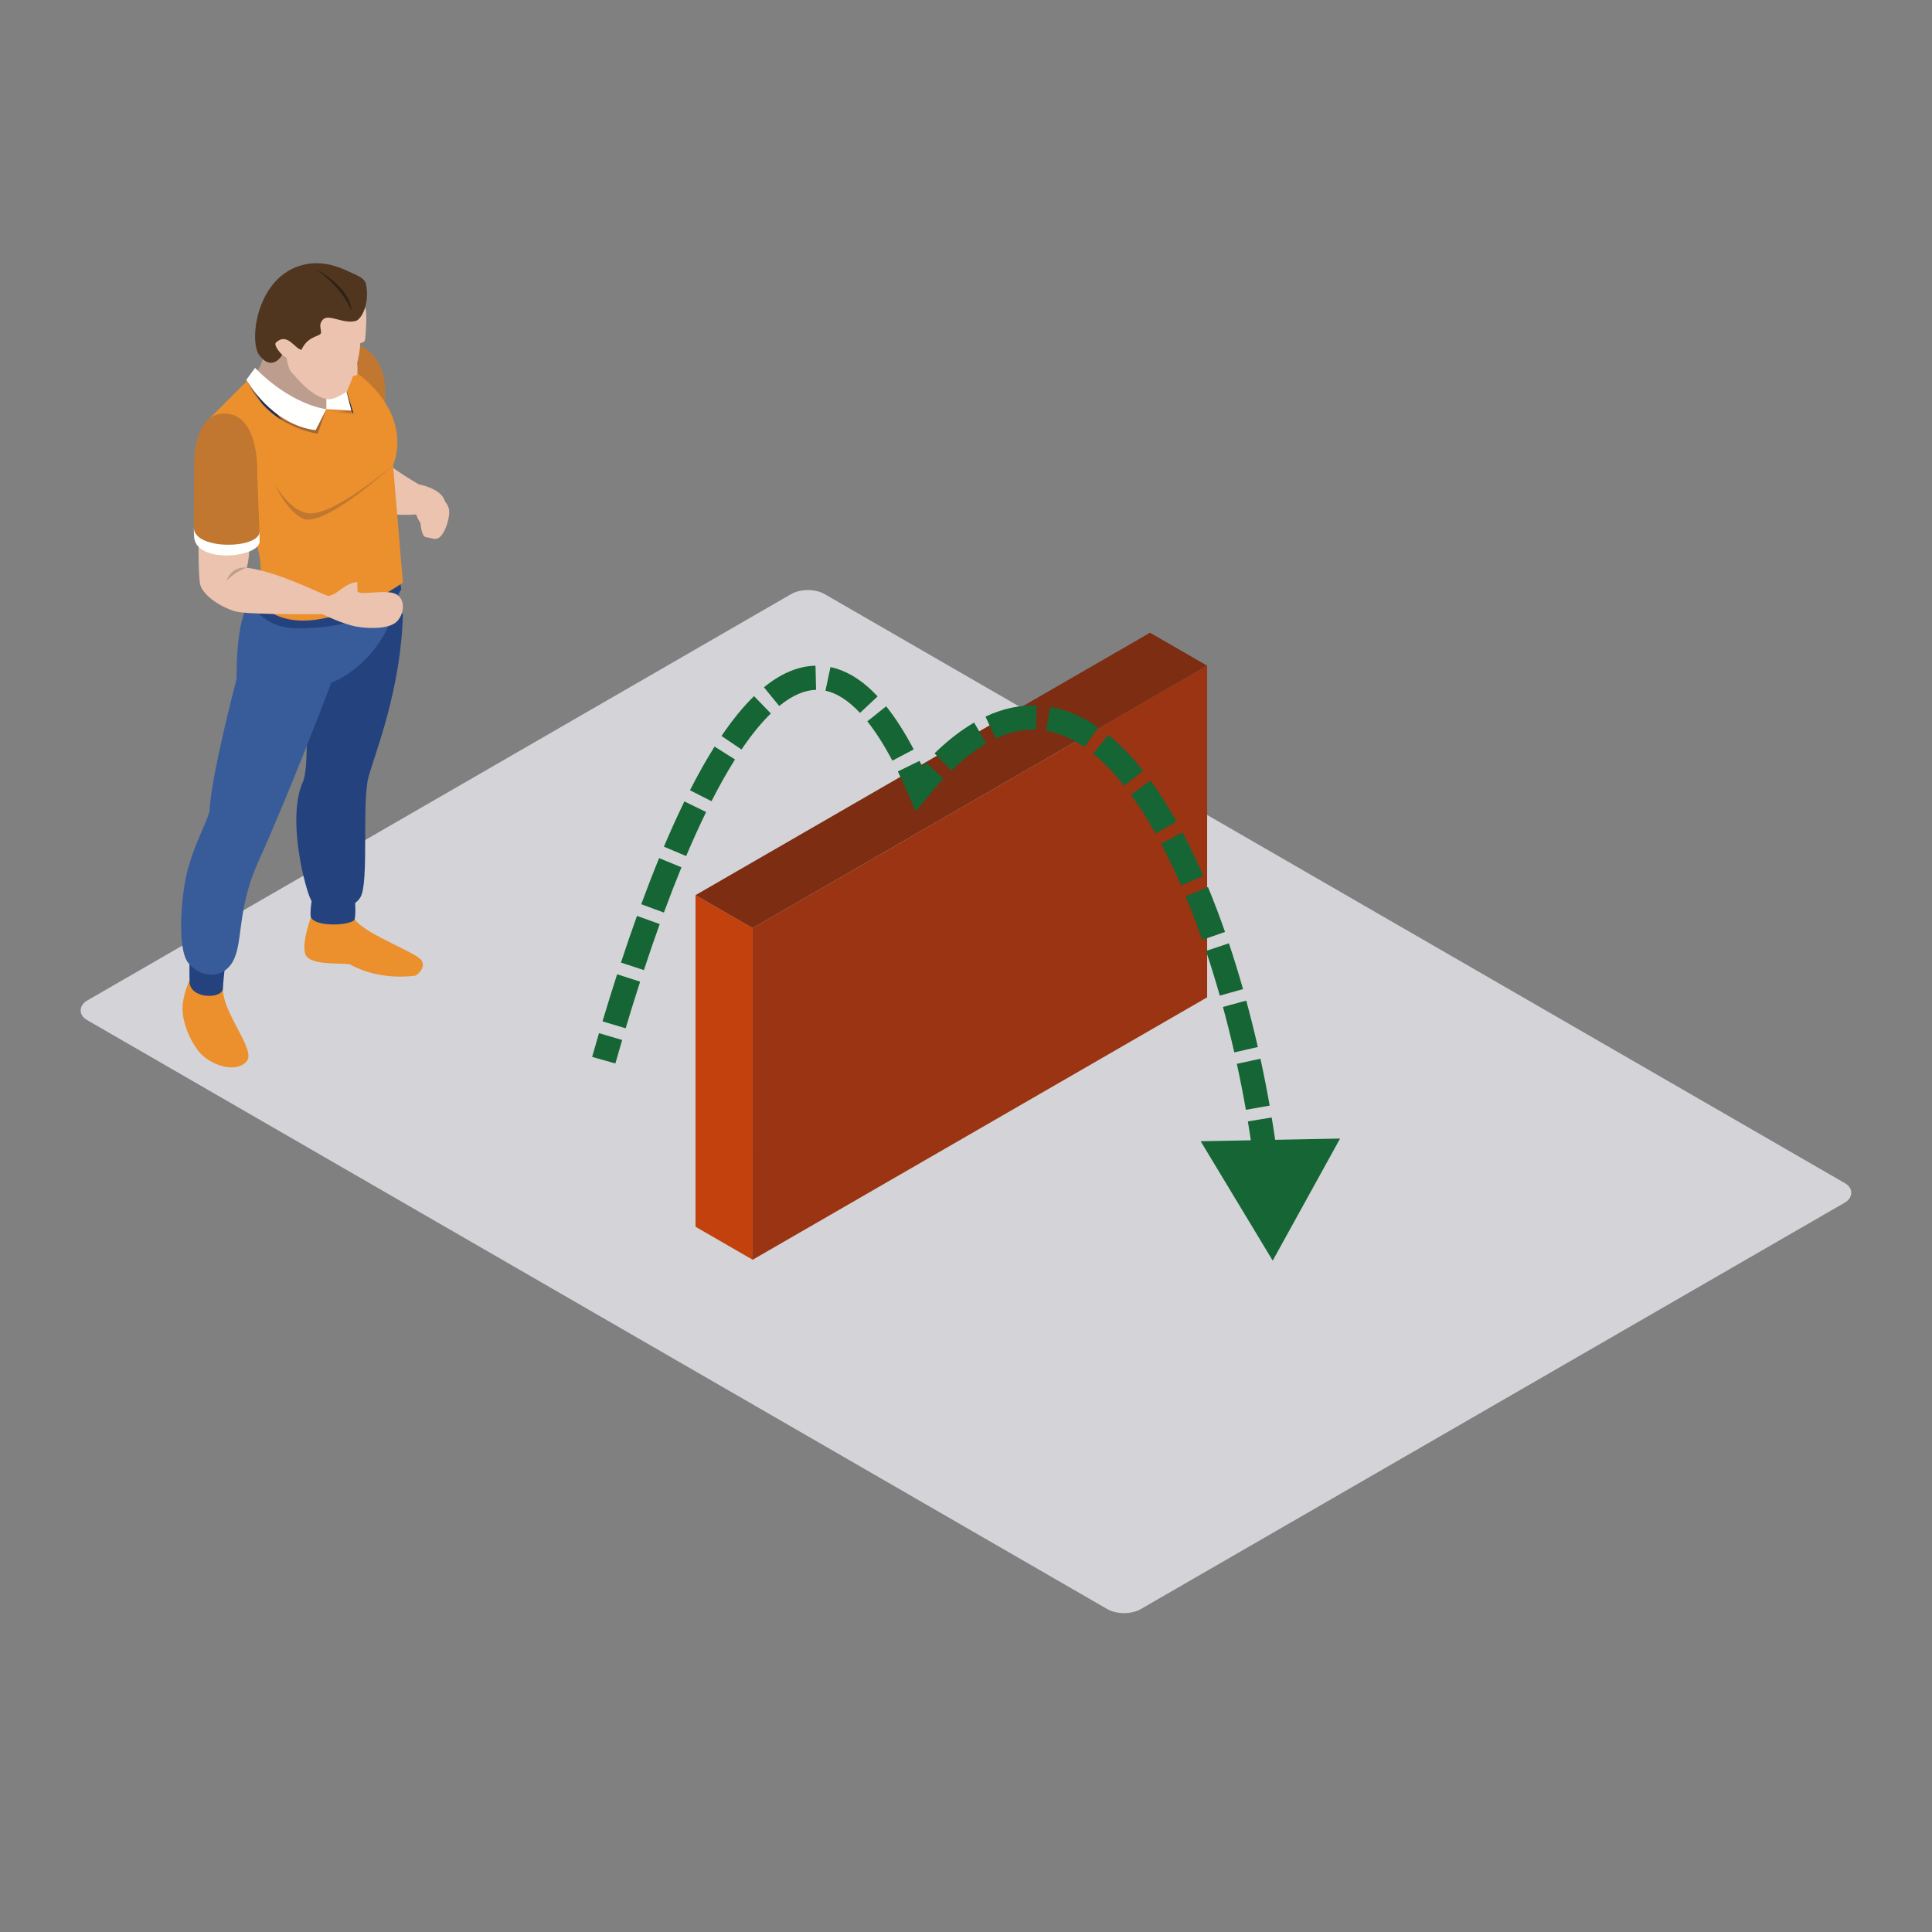 <svg width="800" height="800" viewBox="0 0 800 800" fill="none" xmlns="http://www.w3.org/2000/svg">
<rect x="0" y="0" width="800" height="800" fill="#808080" stroke="none"/>
<rect width="503.877" height="352.714" rx="8" transform="matrix(0.866 0.5 -0.866 0.5 334.529 242)" fill="#D4D4D8"/>
<path fill-rule="evenodd" clip-rule="evenodd" d="M148.056 142.493C165.441 150.222 157.859 173.563 157.859 173.563L139.35 159.816L140.761 145.185C140.761 145.185 144.938 141.44 148.056 142.493Z" fill="#C17730"/>
<path fill-rule="evenodd" clip-rule="evenodd" d="M173.404 200.552C173.404 200.552 166.031 196.333 160.353 191.942C152.98 192.585 160.181 212.786 160.181 212.786C160.181 212.786 167.315 213.537 172.303 213.01C173.635 216.871 176.211 218.976 176.211 218.976L182.998 216.172C182.998 216.172 184.843 210.606 184.245 207.679C182.998 202.239 173.404 200.552 173.404 200.552Z" fill="#EBC3AE"/>
<path fill-rule="evenodd" clip-rule="evenodd" d="M109.152 145.566C109.328 150.483 105.296 155.639 105.296 155.639L115.002 169.412L128.807 176.905L140.291 172.107L141.571 159.817L130.917 144.132L113.721 140.922C113.721 140.922 108.98 140.649 109.152 145.566Z" fill="#BD9D8D"/>
<path fill-rule="evenodd" clip-rule="evenodd" d="M146.872 380.725C151.987 387.34 172.937 394.479 174.692 397.872C176.447 401.266 172.116 403.962 172.116 403.962C172.116 403.962 157.721 406.534 144.767 399.276C141.231 398.727 131.099 399.627 127.381 396.525C123.667 393.422 128.751 379.851 128.751 379.851C128.751 379.851 141.747 374.113 146.872 380.725Z" fill="#EB902D"/>
<path fill-rule="evenodd" clip-rule="evenodd" d="M129.401 370.719C129.401 370.719 128.109 378.092 128.751 379.851C130.805 384.066 145.491 383.241 146.872 380.724C147.477 377.495 146.872 371.596 146.872 371.596L129.401 370.719Z" fill="#24427E"/>
<path fill-rule="evenodd" clip-rule="evenodd" d="M166.841 254.328C166.031 285.047 155.731 310.797 152.688 321.329C149.65 331.865 153.002 365.57 149.172 371.656C145.341 377.741 132.324 378.914 128.751 372.593C126.664 368.897 118.418 338.943 125.541 323.49C129.285 313.836 124.835 262.516 124.835 262.516C124.835 262.516 165.777 251.461 166.841 254.328Z" fill="#24427E"/>
<path fill-rule="evenodd" clip-rule="evenodd" d="M92.3 409.346C92.185 419.762 106.468 435.099 102.014 439.657C96.982 444.806 86.454 440.594 82.351 435.442C78.26 430.294 75.583 423.156 75.568 417.652C75.546 412.149 78.48 405.944 78.48 405.944C78.48 405.944 91.602 406.418 92.3 409.346Z" fill="#EB902D"/>
<path fill-rule="evenodd" clip-rule="evenodd" d="M78.491 395.064C78.491 395.064 78.376 399.336 78.491 406.534C78.607 413.732 92.069 413.791 92.3 409.345C92.595 403.722 93.704 396.002 93.704 396.002L78.491 395.064Z" fill="#24427E"/>
<path fill-rule="evenodd" clip-rule="evenodd" d="M103.53 249.565C97.448 256.024 97.986 281.072 97.986 281.072C97.986 281.072 87.152 322.035 86.768 336.077C84.491 342.928 81.071 348.483 78.025 359.019C74.978 369.551 73.112 392.956 78.025 398.81C82.941 404.66 90.893 405.362 95.343 399.747C101.271 392.254 97.377 378.168 106.815 357.144C121.796 323.775 137.151 282.707 137.151 282.707C137.151 282.707 160.412 274.747 165.796 243.379C159.009 246.19 108.036 245.671 103.53 249.565Z" fill="#385C9A"/>
<path fill-rule="evenodd" clip-rule="evenodd" d="M107.517 242.583L103.53 249.564C103.53 249.564 109.085 260.193 122.845 260.197C158.662 260.208 166.165 243.916 166.165 243.916L164.974 236.945L107.517 242.583Z" fill="#24427E"/>
<path fill-rule="evenodd" clip-rule="evenodd" d="M162.749 192.585L166.841 241.257C166.841 241.257 144.614 256.972 125.537 256.972C110.209 256.972 105.923 247.063 105.923 247.063C105.923 247.063 109.671 239.253 107.009 228.078C104.344 216.897 86.768 173.26 86.768 173.26L105.632 154.432C105.632 154.432 124.253 171.285 135.135 169.411C137.946 168.474 130.218 146.827 130.218 144.132C176.036 164.964 162.749 192.585 162.749 192.585Z" fill="#EB902D"/>
<path fill-rule="evenodd" clip-rule="evenodd" d="M113.721 200.25C113.721 200.25 119.105 210.726 126.806 212.365C136.77 214.997 162.749 192.585 162.749 192.585C162.749 192.585 135.956 217.401 126.004 214.997C118.634 212.018 113.721 200.25 113.721 200.25Z" fill="#C17730"/>
<mask id="mask0_7596_12247" style="mask-type:alpha" maskUnits="userSpaceOnUse" x="135" y="169" width="12" height="3">
<path d="M146.096 171.185L135.135 169.411L145.45 169.997L145.424 169.893C145.655 170.322 145.879 170.755 146.096 171.185Z" fill="white"/>
</mask>
<g mask="url(#mask0_7596_12247)">
<path fill-rule="evenodd" clip-rule="evenodd" d="M135.135 171.185H146.096V169.411H135.135V171.185Z" fill="#A46630"/>
</g>
<path fill-rule="evenodd" clip-rule="evenodd" d="M146.391 171.233L146.096 171.184C145.879 170.755 145.655 170.322 145.424 169.892L143.49 162.205C143.535 162.172 143.561 162.157 143.561 162.157C143.561 162.157 143.572 162.131 143.595 162.082L146.391 171.233Z" fill="#212E51"/>
<path fill-rule="evenodd" clip-rule="evenodd" d="M135.135 169.412L145.45 169.998L142.153 156.89L135.135 157.588V169.412Z" fill="#FFFFFE"/>
<path fill-rule="evenodd" clip-rule="evenodd" d="M151.195 127.249C152.222 129.735 151.341 139.33 151.195 140.559C151.05 141.787 149.956 141.787 149.172 142.142C148.91 151.184 143.561 162.157 143.561 162.157C143.561 162.157 138.532 165.629 135.837 165.315C128.807 164.498 122.494 155.836 120.915 154.432C119.336 153.025 118.634 148.111 118.634 148.111L116.876 146.939C113.016 148.638 112.493 147.059 112.493 147.059V138.808L115.648 127.249L128.751 117.74L145.45 116.508C145.45 116.508 150.172 124.755 151.195 127.249Z" fill="#EBC3AE"/>
<path fill-rule="evenodd" clip-rule="evenodd" d="M147.425 146.006C147.425 146.006 148.474 153.906 147.862 155.13C147.246 156.359 142.77 154.959 142.77 154.959L147.425 146.006Z" fill="#EBC3AE"/>
<path fill-rule="evenodd" clip-rule="evenodd" d="M116.876 146.94C116.876 146.94 113.251 143.43 114.188 141.911C118.981 137.341 122.147 144.599 124.835 144.834C127.176 139.682 131.275 139.45 132.563 138.394C133.847 137.341 131.275 134.884 133.731 132.308C136.188 129.736 142.508 134.537 147.66 132.779C150.583 131.14 153.039 124.237 151.516 117.561C150.93 114.993 147.585 113.958 144.382 112.416C139.264 109.952 132.82 107.951 125.768 109.605C106.121 114.287 103.067 141.205 107.282 146.94C112.725 154.347 116.876 146.94 116.876 146.94Z" fill="#50351F"/>
<path fill-rule="evenodd" clip-rule="evenodd" d="M130.689 111.363C146.484 120.256 145.435 128.683 145.435 128.683C145.435 128.683 142.508 119.674 130.689 111.363Z" fill="#2D2119"/>
<path fill-rule="evenodd" clip-rule="evenodd" d="M102.977 224.345C103.451 226.331 103.138 232.163 102.13 235.067C115.939 236.941 133.018 246.107 136.076 246.775C138.887 248.881 135.542 254.354 133.552 254.324C123.237 254.324 101.686 254.455 97.217 253.096C90.953 251.192 83.639 246.249 82.822 241.683C82 237.121 82.239 220.443 82.239 220.443C82.239 220.443 102.514 222.355 102.977 224.345Z" fill="#EBC3AE"/>
<path fill-rule="evenodd" clip-rule="evenodd" d="M80.25 218.692C80.272 220.242 80.306 221.433 80.365 222.079C80.716 233.608 107.517 230.975 107.517 224.128C107.517 223.456 107.483 222.071 107.424 220.253L80.25 218.692Z" fill="#FFFFFE"/>
<path fill-rule="evenodd" clip-rule="evenodd" d="M107.424 220.253C107.368 218.431 106.52 196.217 106.52 196.217C106.52 196.217 107.689 172.514 93.943 171.285C80.186 170.057 80.365 191.416 80.365 191.416C80.365 191.416 80.22 217.386 80.25 218.693C80.892 227.993 107.397 227.201 107.424 220.253Z" fill="#C17730"/>
<path fill-rule="evenodd" clip-rule="evenodd" d="M102.13 235.068C97.303 236.681 93.835 240.455 93.835 240.455C93.835 240.455 95.634 234.4 102.13 235.068Z" fill="#BD9D8D"/>
<path fill-rule="evenodd" clip-rule="evenodd" d="M133.552 254.325C133.552 254.325 142.161 258.596 147.981 259.533C153.797 260.47 161.271 260.25 164.194 257.502C167.125 254.751 168.316 248.471 164.101 246.074C159.886 243.673 147.981 247.034 147.981 244.573C147.981 243.169 147.981 241.926 147.981 240.985C142.154 241.684 140.403 245.899 136.076 246.776C135.247 247.302 133.552 254.325 133.552 254.325Z" fill="#EBC3AE"/>
<mask id="mask1_7596_12247" style="mask-type:alpha" maskUnits="userSpaceOnUse" x="104" y="153" width="3" height="3">
<path d="M104.34 155.72C104.31 155.664 104.291 155.638 104.291 155.638L104.284 155.646L105.632 153.816C105.632 153.816 105.822 154.007 106.192 154.347C106.106 154.477 106.027 154.6 105.949 154.716C105.74 154.529 105.632 154.432 105.632 154.432L104.34 155.72Z" fill="white"/>
</mask>
<g mask="url(#mask1_7596_12247)">
<path fill-rule="evenodd" clip-rule="evenodd" d="M104.284 155.72H106.192V153.816H104.284V155.72Z" fill="#246A7A"/>
</g>
<path fill-rule="evenodd" clip-rule="evenodd" d="M133.354 169.557C123.237 169.557 108.312 156.792 105.949 154.716C106.027 154.601 106.106 154.477 106.192 154.347C108.85 156.796 120.676 167.033 135.135 169.411C134.564 169.508 133.967 169.557 133.354 169.557Z" fill="#816C61"/>
<path fill-rule="evenodd" clip-rule="evenodd" d="M131.536 179.626C125.485 178.472 120.59 176.385 116.671 173.951C109.316 164.274 104.84 156.587 104.34 155.721L105.632 154.433C105.632 154.433 105.74 154.53 105.949 154.716C108.312 156.792 123.237 169.557 133.354 169.557C133.967 169.557 134.564 169.508 135.135 169.411L131.536 179.626ZM108.626 167.302C104.138 162.422 102.503 158.069 102.503 158.069L102.664 157.852C103.224 158.86 105.232 162.392 108.626 167.302Z" fill="#A46630"/>
<path fill-rule="evenodd" clip-rule="evenodd" d="M116.671 173.951C113.315 171.868 110.672 169.531 108.626 167.302C105.232 162.392 103.224 158.861 102.664 157.853L104.284 155.646L104.291 155.639C104.291 155.639 104.31 155.665 104.34 155.721C104.84 156.587 109.316 164.274 116.671 173.951Z" fill="#212E51"/>
<path fill-rule="evenodd" clip-rule="evenodd" d="M105.632 152.327C105.632 152.327 118.679 166.705 135.135 169.411L130.689 178.133C112.195 175.848 102.014 157.24 102.014 157.24L105.632 152.327Z" fill="#FFFFFE"/>
<path fill-rule="evenodd" clip-rule="evenodd" d="M178.257 213.761C178.765 213.966 179.187 213.794 179.47 213.585L179.403 213.746C179.403 213.746 178.955 214.324 178.156 214.007C177.365 213.678 177.443 212.95 177.443 212.95L177.514 212.786C177.567 213.133 177.749 213.551 178.257 213.761Z" fill="#94292A"/>
<path fill-rule="evenodd" clip-rule="evenodd" d="M182.379 208.833C182.379 208.833 176.749 207.717 174.983 211.402C173.255 215.008 174.412 222.244 176.387 222.46C179.019 222.755 180.198 223.748 181.878 222.565C184.439 220.765 186.657 213.642 185.821 210.521C185.04 207.594 183.151 206.937 183.151 206.937L182.379 208.833Z" fill="#EBC3AE"/>
<rect width="27.32" height="137.32" transform="matrix(0.866 0.5 3.18351e-05 1 288 370.652)" fill="#C2410C"/>
<rect width="217.32" height="137.32" transform="matrix(0.866 -0.5 -3.18351e-05 1 311.66 384.312)" fill="#9A3412"/>
<rect width="217.32" height="27.32" transform="matrix(0.866 -0.5 0.866 0.5 288 370.654)" fill="#7C2D12"/>
<path d="M527 522L554.896 471.452L497.171 472.568L527 522ZM380.5 326.5L375.907 328.475L379.167 336.056L384.377 329.657L380.5 326.5ZM254.809 440.369C255.743 437.086 256.683 433.84 257.628 430.631L248.035 427.807C247.081 431.045 246.133 434.321 245.191 437.632L254.809 440.369ZM259.064 425.794C261.042 419.189 263.042 412.751 265.061 406.495L255.545 403.423C253.502 409.751 251.482 416.256 249.484 422.924L259.064 425.794ZM266.623 401.703C268.788 395.129 270.973 388.767 273.177 382.635L263.767 379.252C261.53 385.476 259.315 391.923 257.125 398.575L266.623 401.703ZM274.908 377.876C277.314 371.343 279.74 365.087 282.183 359.129L272.931 355.335C270.438 361.415 267.968 367.785 265.524 374.421L274.908 377.876ZM284.12 354.479C286.859 348.003 289.616 341.912 292.386 336.235L283.398 331.85C280.54 337.708 277.709 343.964 274.91 350.584L284.12 354.479ZM294.615 331.761C297.855 325.398 301.103 319.624 304.351 314.477L295.893 309.141C292.455 314.591 289.057 320.638 285.704 327.224L294.615 331.761ZM307.045 310.352C311.155 304.279 315.216 299.295 319.199 295.428L312.233 288.253C307.633 292.719 303.144 298.274 298.763 304.747L307.045 310.352ZM322.657 292.336C328.193 287.815 333.27 285.755 337.919 285.645L337.683 275.648C330.128 275.826 322.975 279.166 316.332 284.59L322.657 292.336ZM341.81 286.008C346.182 286.931 350.974 289.701 356.11 295.192L363.413 288.36C357.349 281.878 350.841 277.694 343.875 276.224L341.81 286.008ZM359.138 298.704C362.552 302.972 366.018 308.36 369.509 314.982L378.355 310.318C374.645 303.282 370.847 297.333 366.948 292.458L359.138 298.704ZM371.774 319.447C373.152 322.267 374.53 325.274 375.907 328.475L385.093 324.525C383.659 321.188 382.213 318.033 380.758 315.056L371.774 319.447ZM384.377 329.657C386.495 327.056 388.589 324.661 390.656 322.464L383.372 315.612C381.13 317.996 378.88 320.571 376.623 323.343L384.377 329.657ZM393.951 319.105C398.952 314.226 403.768 310.529 408.379 307.852L403.357 299.204C397.912 302.366 392.449 306.6 386.968 311.947L393.951 319.105ZM412.304 305.791C418.176 303.04 423.715 301.934 428.957 302.125L429.32 292.132C422.345 291.878 415.233 293.375 408.061 296.736L412.304 305.791ZM433.154 302.559C438.523 303.474 443.824 305.768 449.049 309.378L454.732 301.15C448.536 296.87 441.891 293.903 434.835 292.701L433.154 302.559ZM452.627 312.064C457.025 315.631 461.32 320.097 465.484 325.364L473.329 319.161C468.808 313.444 464.008 308.418 458.926 304.297L452.627 312.064ZM468.31 329.088C471.836 333.923 475.236 339.298 478.496 345.126L487.223 340.245C483.8 334.124 480.187 328.403 476.39 323.195L468.31 329.088ZM480.794 349.354C483.68 354.813 486.441 360.61 489.07 366.676L498.245 362.7C495.526 356.425 492.654 350.392 489.634 344.68L480.794 349.354ZM490.957 371.132C493.368 376.955 495.657 382.994 497.817 389.188L507.259 385.895C505.042 379.537 502.686 373.319 500.196 367.306L490.957 371.132ZM499.381 393.765C501.41 399.829 503.316 406.02 505.093 412.283L514.713 409.553C512.896 403.15 510.945 396.81 508.864 390.592L499.381 393.765ZM506.391 416.953C508.089 423.19 509.658 429.481 511.094 435.772L520.844 433.547C519.378 427.126 517.775 420.701 516.04 414.327L506.391 416.953ZM512.152 440.516C513.54 446.893 514.79 453.253 515.895 459.539L525.744 457.807C524.615 451.389 523.34 444.897 521.923 438.389L512.152 440.516ZM516.715 464.347C517.791 470.861 518.709 477.277 519.462 483.528L529.391 482.331C528.619 475.93 527.68 469.371 526.582 462.718L516.715 464.347ZM520.016 488.358C520.739 495.028 521.268 501.482 521.598 507.638L531.583 507.104C531.244 500.752 530.699 494.116 529.957 487.28L520.016 488.358Z" fill="#166534"/>
</svg>
